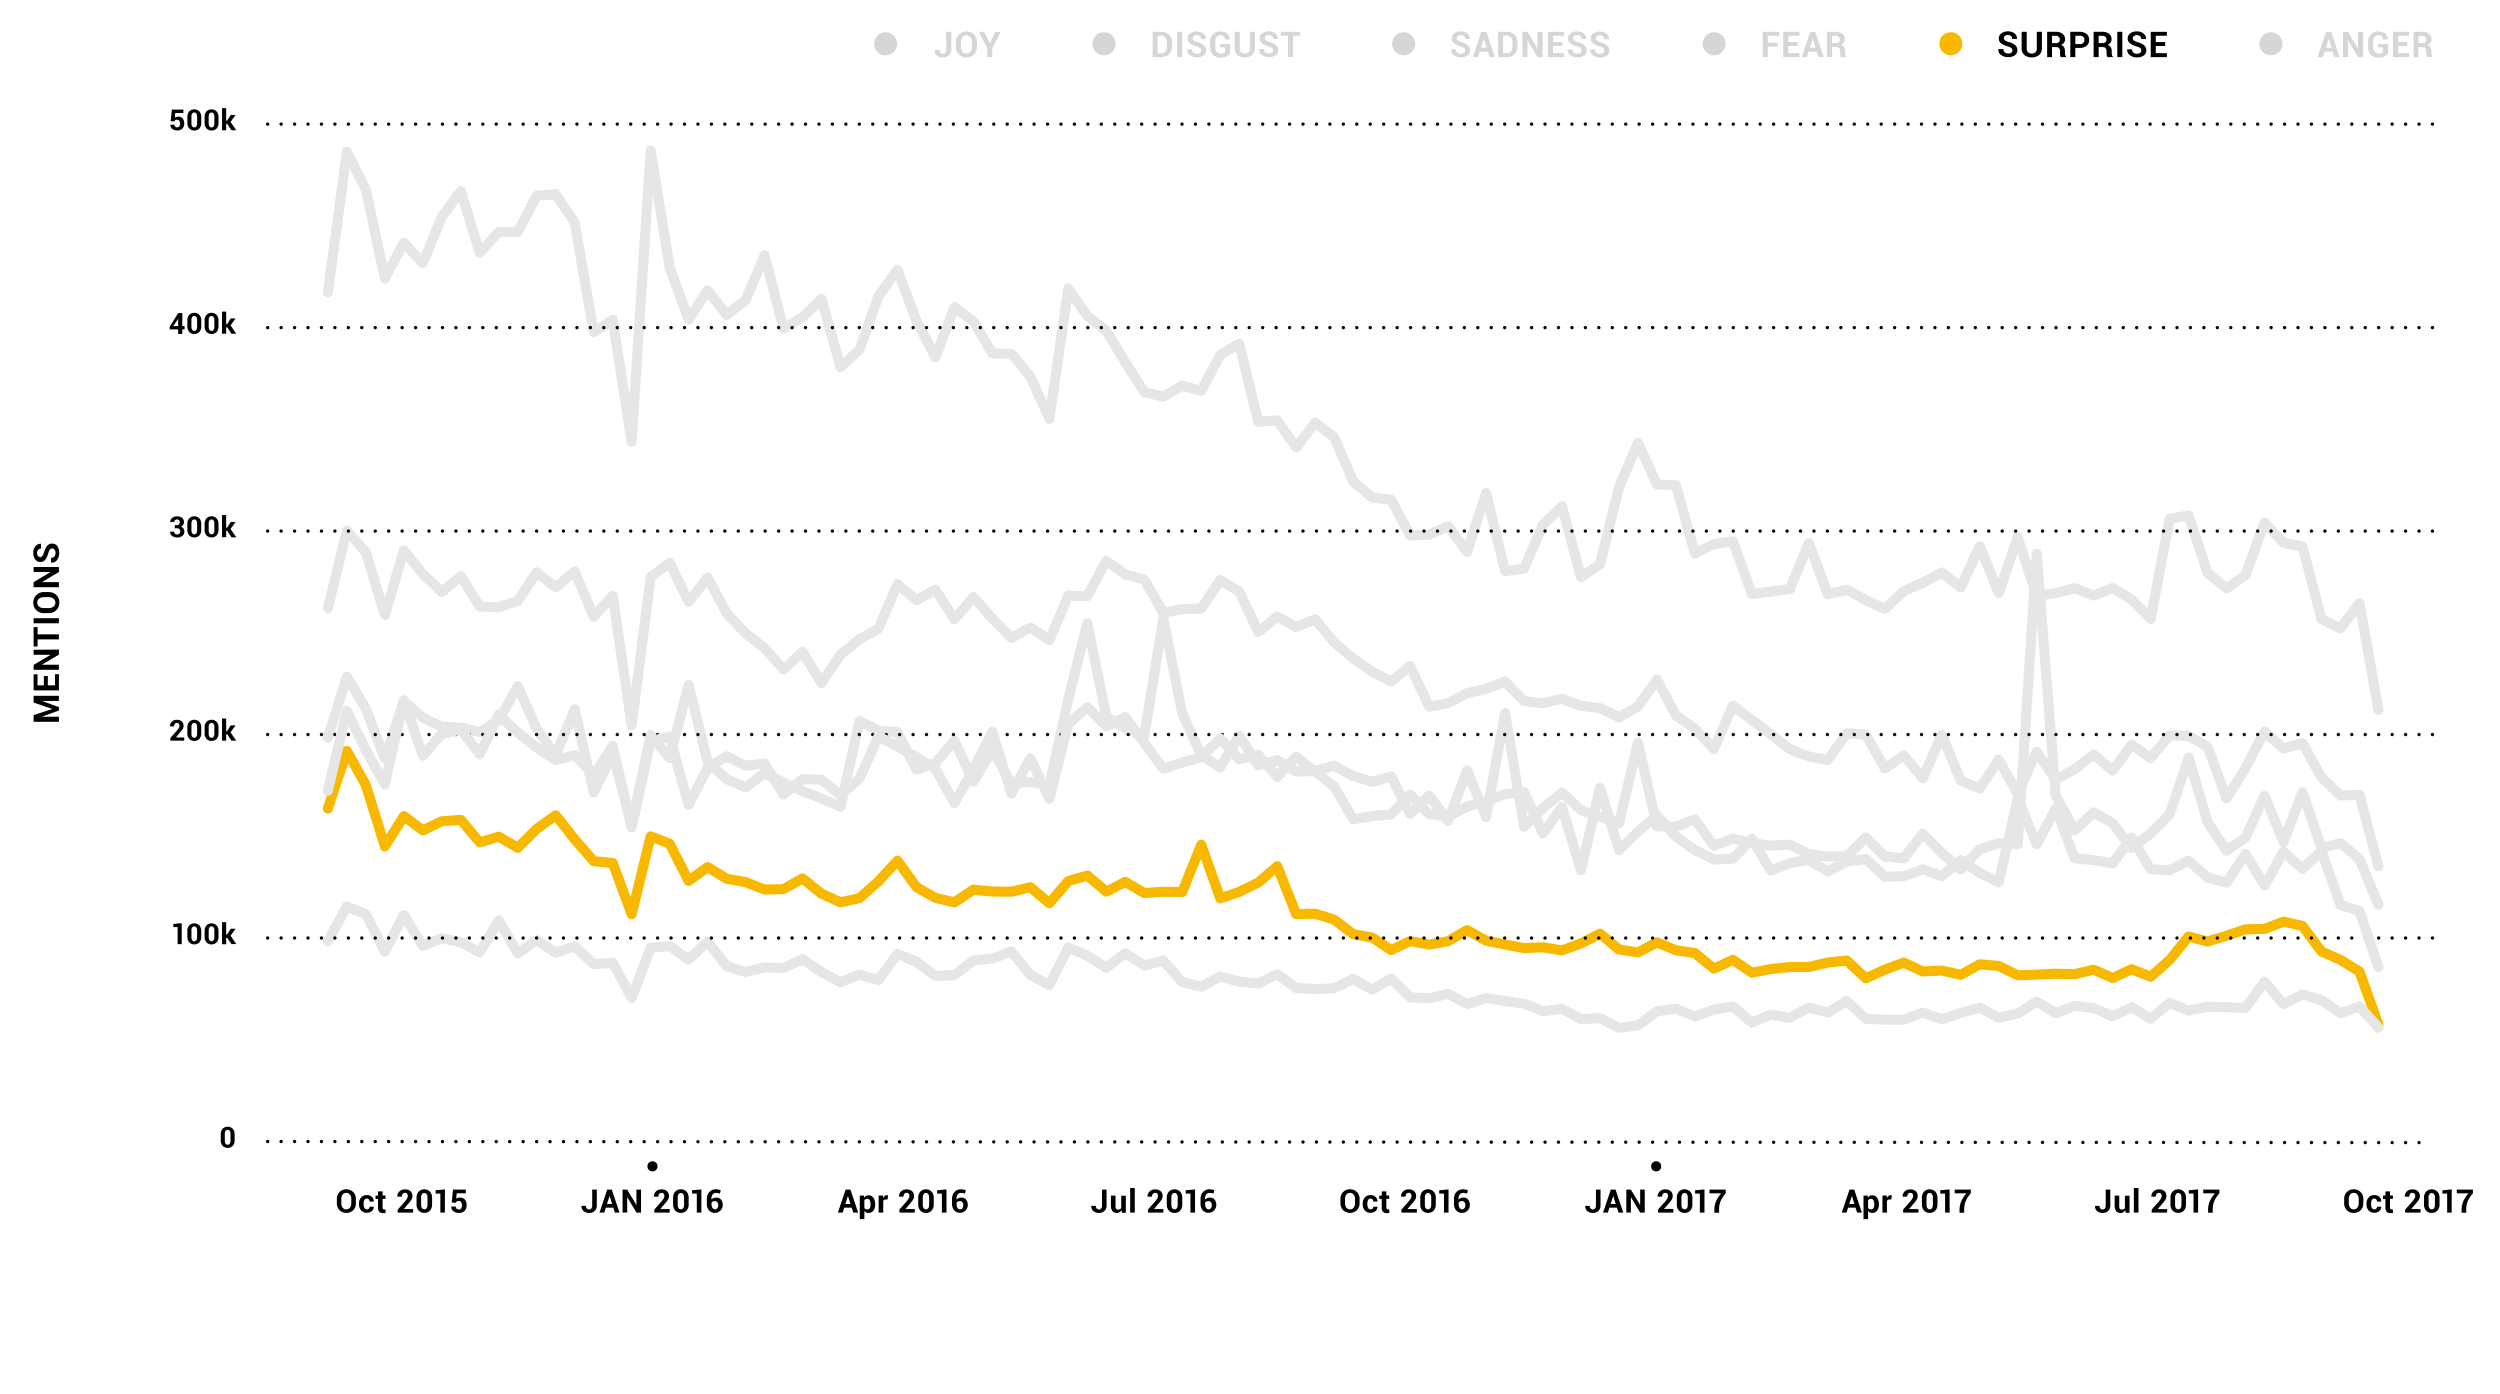<svg xmlns="http://www.w3.org/2000/svg" viewBox="0 0 743.72 414.57"><title>Artboard 131</title><g style="isolation:isolate"><rect x="-47.01" y="-87.72" width="838.4" height="526.48" fill="#fff"/><polyline points="707.56 211.2 701.91 179.41 696.26 186.94 690.61 184.1 684.97 162.62 679.32 161.47 673.67 155.43 668.02 171.06 662.37 175.04 656.72 170.4 651.08 153.36 645.43 154.35 639.78 184.1 634.13 178.36 628.48 174.93 622.83 177.16 617.18 174.95 611.54 176.45 605.89 177.23 600.24 159.85 594.59 176.43 588.94 162.49 583.3 174.73 577.65 170.3 572 173.38 566.35 175.83 560.7 181.16 555.05 178.53 549.41 175.44 543.76 176.81 538.11 161.54 532.46 175.25 526.81 175.98 521.16 176.71 515.52 161.01 509.87 161.85 504.22 164.64 498.57 144.37 492.92 144.09 487.27 131.77 481.63 144.96 475.98 167.87 470.33 171.73 464.68 150.6 459.03 156.04 453.38 169.18 447.74 169.9 442.09 146.67 436.44 164.21 430.79 156.53 425.14 159.07 419.5 159.29 413.85 148.67 408.2 148 402.55 143.23 396.9 130.01 391.25 125.76 385.61 133.12 379.96 125.07 374.31 125.49 368.66 102.24 363.01 105.53 357.36 116.33 351.71 114.7 346.07 117.99 340.42 116.66 334.77 107.78 329.12 98.41 323.47 94.05 317.82 85.8 312.18 124.6 306.53 112.03 300.88 105.28 295.23 105.12 289.58 95.65 283.94 91.37 278.29 106.29 272.64 95.44 266.99 80.25 261.34 88.1 255.69 104.09 250.05 109.18 244.4 88.94 238.75 94.37 233.1 97.74 227.45 75.96 221.8 89.31 216.16 93.66 210.51 86.36 204.86 95.03 199.21 79.54 193.56 44.77 187.91 131.42 182.27 95.1 176.62 98.89 170.97 66.21 165.32 57.78 159.67 58.22 154.03 69.01 148.38 68.98 142.73 75.16 137.08 56.85 131.43 64.53 125.78 78.34 120.14 72.24 114.49 82.86 108.84 56.36 103.19 45.12 97.54 87" fill="none" stroke="#e6e6e6" stroke-linecap="round" stroke-linejoin="round" stroke-width="3"/><polyline points="707.56 304.84 701.91 289.04 696.26 285.54 690.61 283.06 684.97 275.47 679.32 274.17 673.67 276.34 668.02 276.46 662.37 278.38 656.72 280.09 651.08 278.6 645.43 285.57 639.78 290.56 634.13 288.33 628.48 290.93 622.83 288.47 617.18 289.82 611.54 289.67 605.89 289.95 600.24 290.13 594.59 287.35 588.94 286.88 583.3 290 577.65 288.72 572 288.99 566.35 286.38 560.7 288.47 555.05 291.04 549.41 285.75 543.76 286.32 538.11 287.67 532.46 287.67 526.81 288.27 521.16 289.37 515.52 285.54 509.87 288.16 504.22 283.52 498.57 282.7 492.92 280.35 487.27 283.33 481.63 282.47 475.98 277.75 470.33 280.64 464.68 282.74 459.03 281.8 453.38 282.04 447.74 280.98 442.09 279.84 436.44 276.7 430.79 280 425.14 281.03 419.5 279.95 413.85 282.62 408.2 278.92 402.55 277.88 396.9 273.57 391.25 271.83 385.61 271.92 379.96 257.71 374.31 262.56 368.66 265.32 363.01 267.24 357.36 251.29 351.71 265.35 346.07 265.29 340.42 265.68 334.77 262.34 329.12 265.25 323.47 260.47 317.82 262.1 312.18 268.69 306.53 263.95 300.88 265.26 295.23 265.23 289.58 264.65 283.94 268.43 278.29 267.11 272.64 263.9 266.99 256.05 261.34 262.17 255.69 267.16 250.05 268.43 244.4 265.88 238.75 261.31 233.1 264.48 227.45 264.63 221.8 262.41 216.16 261.4 210.51 257.94 204.86 262.06 199.21 250.98 193.56 248.82 187.91 271.95 182.27 256.72 176.62 256.2 170.97 249.68 165.32 242.54 159.67 246.58 154.03 252.21 148.38 248.89 142.73 250.59 137.08 243.9 131.43 244.31 125.78 247.02 120.14 242.78 114.49 251.78 108.84 233.6 103.19 223.39 97.54 240.55" fill="none" stroke="#f9b800" stroke-linecap="round" stroke-linejoin="round" stroke-width="3"/><polyline points="707.56 269.13 701.91 255.54 696.26 250.84 690.61 252.28 684.97 235.66 679.32 250.49 673.67 236.76 668.02 249.14 662.37 253.07 656.72 244.56 651.08 225.34 645.43 242.25 639.78 247.98 634.13 252.26 628.48 244.88 622.83 241.67 617.18 247.03 611.54 236.63 605.89 164.79 600.24 251.24 594.59 250.86 588.94 252.66 583.3 258.69 577.65 253.74 572 247.98 566.35 255.36 560.7 254.81 555.05 249.15 549.41 254.75 543.76 254.84 538.11 254.08 532.46 251.29 526.81 251.58 521.16 250.84 515.52 249.45 509.87 251.64 504.22 243.75 498.57 245.95 492.92 245.83 487.27 220.95 481.63 244.92 475.98 243.03 470.33 241 464.68 235.74 459.03 240.42 453.38 245.93 447.74 212.1 442.09 243.08 436.44 229.15 430.79 244.26 425.14 236.7 419.5 242.1 413.85 231.04 408.2 232.58 402.55 230.88 396.9 227.77 391.25 229.36 385.61 229.56 379.96 226.15 374.31 227.71 368.66 218.85 363.01 228.32 357.36 224.69 351.71 212.2 346.07 183.93 340.42 218.9 334.77 216.71 329.12 213.22 323.47 185.41 317.82 207.94 312.18 233.58 306.53 232.67 300.88 233.07 295.23 223.14 289.58 232.54 283.94 220.33 278.29 226.97 272.64 229.01 266.99 217.81 261.34 217.33 255.69 214.46 250.05 240.02 244.4 237.56 238.75 235.36 233.1 232.84 227.45 230.01 221.8 234.21 216.16 231.77 210.51 226.66 204.86 203.76 199.21 225.52 193.56 218.67 187.91 245.33 182.27 224.25 176.62 235.72 170.97 211.01 165.32 224.66 159.67 216.84 154.03 204.11 148.38 214.3 142.73 217.8 137.08 216.4 131.43 216.22 125.78 213.46 120.14 208.57 114.49 225.67 108.84 210.84 103.19 201.29 97.54 219.43" fill="none" stroke="#e6e6e6" stroke-linecap="round" stroke-linejoin="round" stroke-width="3"/><g style="mix-blend-mode:multiply"><polyline points="707.56 305.74 701.91 299.4 696.26 301.4 690.61 297.55 684.97 295.84 679.32 298.69 673.67 292.07 668.02 299.83 662.37 299.62 656.72 299.49 651.08 300.62 645.43 298.37 639.78 303.04 634.13 299.64 628.48 302.33 622.83 299.84 617.18 299.27 611.54 301.39 605.89 297.96 600.24 301.52 594.59 302.74 588.94 299.76 583.3 301.34 577.65 303.19 572 301.22 566.35 303.36 560.7 303.34 555.05 303.07 549.41 297.75 543.76 301.21 538.11 299.73 532.46 302.76 526.81 301.82 521.16 304.21 515.52 299.41 509.87 300.33 504.22 302.41 498.57 300.1 492.92 300.8 487.27 305.04 481.63 305.77 475.98 302.88 470.33 303.18 464.68 300.13 459.03 300.81 453.38 298.6 447.74 297.77 442.09 296.93 436.44 298.64 430.79 295.64 425.14 296.96 419.5 296.7 413.85 291.07 408.2 294.43 402.55 291.15 396.9 294.02 391.25 294.21 385.61 293.92 379.96 289.82 374.31 292.54 368.66 292.02 363.01 290.52 357.36 293.56 351.71 292.18 346.07 285.8 340.42 287.21 334.77 283.58 329.12 287.86 323.47 284.33 317.82 281.88 312.18 293.02 306.53 290.07 300.88 283.03 295.23 285.19 289.58 285.74 283.94 290.09 278.29 290.32 272.64 286.15 266.99 283.72 261.34 291.55 255.69 289.97 250.05 292.22 244.4 289.19 238.75 285.33 233.1 287.96 227.45 287.76 221.8 289.19 216.16 287.4 210.51 280.1 204.86 285.46 199.21 281.45 193.56 281.94 187.91 296.88 182.27 286.41 176.62 286.83 170.97 281.53 165.32 283.43 159.67 279.66 154.03 283.61 148.38 273.82 142.73 283.33 137.08 280.3 131.43 279.13 125.78 281.37 120.14 272.22 114.49 283.09 108.84 271.99 103.19 269.64 97.54 280.03" fill="none" stroke="#e6e6e6" stroke-linecap="round" stroke-linejoin="round" stroke-width="3"/></g><g style="mix-blend-mode:multiply"><polyline points="707.56 257.76 701.91 236.44 696.26 236.64 690.61 231.25 684.97 221.06 679.32 222.67 673.67 217.63 668.02 228.46 662.37 237.53 656.72 222.1 651.08 218.91 645.43 218.77 639.78 225.5 634.13 221.58 628.48 229.22 622.83 224.44 617.18 228.88 611.54 231.92 605.89 223.67 600.24 236.07 594.59 226.01 588.94 234.58 583.3 232.18 577.65 218.58 572 231.53 566.35 224.72 560.7 228.61 555.05 218.49 549.41 218.15 543.76 226.06 538.11 225.09 532.46 222.86 526.81 218.43 521.16 214.2 515.52 209.88 509.87 222.8 504.22 216.8 498.57 212.83 492.92 202.2 487.27 210.18 481.63 213.39 475.98 210.65 470.33 209.96 464.68 207.89 459.03 209.21 453.38 208.59 447.74 202.74 442.09 204.91 436.44 206.22 430.79 209.16 425.14 210.23 419.5 198.13 413.85 202.69 408.2 199.83 402.55 195.84 396.9 191.11 391.25 184.2 385.61 186.53 379.96 183.44 374.31 188.02 368.66 175.98 363.01 172.59 357.36 181.01 351.71 181.2 346.07 182.28 340.42 172.43 334.77 170.87 329.12 166.84 323.47 177.36 317.82 177.21 312.18 190.42 306.53 186.69 300.88 189.8 295.23 184 289.58 177.62 283.94 184.28 278.29 175.44 272.64 178.53 266.99 173.78 261.34 186.98 255.69 190.15 250.05 194.71 244.4 203.22 238.75 193.9 233.1 199.18 227.45 192.8 221.8 188.41 216.16 182.46 210.51 171.8 204.86 179.04 199.21 167.41 193.56 171.65 187.91 215.8 182.27 177.27 176.62 183.44 170.97 169.98 165.32 174.72 159.67 170.27 154.03 178.72 148.38 180.68 142.73 180.41 137.08 171.4 131.43 176.1 125.78 170.76 120.14 163.7 114.49 182.96 108.84 164.26 103.19 157.83 97.54 180.93" fill="none" stroke="#e6e6e6" stroke-linecap="round" stroke-linejoin="round" stroke-width="3"/></g><path d="M15.55,210.91v0L10,209v-2h7.51v1.51H12.4v0l5.13,1.86v1l-5.14,1.85v0h5.14v1.51H10v-2Z"/><path d="M14.23,201.1v2.78h2.14v-3.31h1.16v4.82H10v-4.81h1.16v3.3h1.89V201.1Z"/><path d="M17.53,193.24v1.5l-5.07,3v0h5.06v1.51H10V197.8l5.06-3v0H10v-1.5Z"/><path d="M11.18,186.56v2.15h6.35v1.5H11.18v2.11H10v-5.76Z"/><path d="M17.53,183.91v1.51H10v-1.51Z"/><path d="M14.45,176.14a3.17,3.17,0,0,1,2.29.87,3,3,0,0,1,.9,2.27,3,3,0,0,1-.91,2.26,3.14,3.14,0,0,1-2.28.86H13.1a3.14,3.14,0,0,1-2.28-.86,2.93,2.93,0,0,1-.91-2.25,3,3,0,0,1,.91-2.27,3.11,3.11,0,0,1,2.28-.88Zm-1.36,1.5a2.29,2.29,0,0,0-1.44.44,1.45,1.45,0,0,0-.56,1.21,1.41,1.41,0,0,0,.56,1.19,2.34,2.34,0,0,0,1.44.42h1.36a2.35,2.35,0,0,0,1.45-.42,1.56,1.56,0,0,0,0-2.41,2.29,2.29,0,0,0-1.45-.43Z"/><path d="M17.53,168.67v1.5l-5.07,3v0h5.06v1.51H10v-1.51l5.06-3v0H10v-1.5Z"/><path d="M15.57,163.16a.89.89,0,0,0-.7.3,3.09,3.09,0,0,0-.49,1.06,5.9,5.9,0,0,1-.93,2,1.75,1.75,0,0,1-1.44.67,1.81,1.81,0,0,1-1.51-.76,3.08,3.08,0,0,1-.59-1.93,3,3,0,0,1,.63-2,2,2,0,0,1,1.65-.74h0v1.46a1.11,1.11,0,0,0-.86.34,1.42,1.42,0,0,0-.3,1,1.25,1.25,0,0,0,.27.86.85.85,0,0,0,.68.3.76.76,0,0,0,.63-.33,4.82,4.82,0,0,0,.52-1.14,4.78,4.78,0,0,1,.91-1.88,1.86,1.86,0,0,1,1.49-.65,1.79,1.79,0,0,1,1.52.75,3.26,3.26,0,0,1,.56,2,3.5,3.5,0,0,1-.61,2.08,2,2,0,0,1-1.8.84h0v-1.46a1.18,1.18,0,0,0,1-.39,1.63,1.63,0,0,0,.32-1.06,1.44,1.44,0,0,0-.26-.92A.81.81,0,0,0,15.57,163.16Z"/><path d="M69.8,339.18a2.45,2.45,0,0,1-.56,1.7,2.17,2.17,0,0,1-3,0,2.41,2.41,0,0,1-.57-1.7v-1.69a2.47,2.47,0,0,1,.56-1.7,2.15,2.15,0,0,1,3,0,2.43,2.43,0,0,1,.57,1.7Zm-1.22-1.82a1.57,1.57,0,0,0-.23-.91.72.72,0,0,0-.63-.33.69.69,0,0,0-.62.33,1.57,1.57,0,0,0-.22.91v1.94a1.58,1.58,0,0,0,.22.92.72.72,0,0,0,.63.33.69.69,0,0,0,.62-.33,1.58,1.58,0,0,0,.23-.92Z"/><path d="M54.06,280.87H52.84V275.8H51.57v-.94l2.49-.22Z"/><path d="M59.87,278.65a2.47,2.47,0,0,1-.56,1.7,2.17,2.17,0,0,1-3,0,2.43,2.43,0,0,1-.57-1.7V277a2.47,2.47,0,0,1,.56-1.7,2.15,2.15,0,0,1,3,0,2.43,2.43,0,0,1,.57,1.7Zm-1.23-1.82a1.57,1.57,0,0,0-.22-.91.72.72,0,0,0-.63-.33.69.69,0,0,0-.62.33,1.57,1.57,0,0,0-.22.91v1.94a1.58,1.58,0,0,0,.22.92.72.72,0,0,0,.63.33.69.69,0,0,0,.62-.33,1.58,1.58,0,0,0,.22-.92Z"/><path d="M65,278.65a2.47,2.47,0,0,1-.56,1.7,2.17,2.17,0,0,1-3,0,2.43,2.43,0,0,1-.57-1.7V277a2.47,2.47,0,0,1,.56-1.7,2.15,2.15,0,0,1,3,0A2.43,2.43,0,0,1,65,277Zm-1.23-1.82a1.57,1.57,0,0,0-.22-.91.72.72,0,0,0-.63-.33.69.69,0,0,0-.62.33,1.57,1.57,0,0,0-.22.91v1.94a1.58,1.58,0,0,0,.22.92.72.72,0,0,0,.63.33.69.69,0,0,0,.62-.33,1.58,1.58,0,0,0,.22-.92Z"/><path d="M67.59,279h-.31v1.91H66.05v-6.58h1.23V278h.27l1.1-1.72h1.42l-1.48,2.08,1.69,2.48H68.86Z"/><path d="M54.8,220.34H50.68v-.8l1.9-2.15a4.86,4.86,0,0,0,.61-.85,1.45,1.45,0,0,0,.18-.64,1,1,0,0,0-.19-.61.72.72,0,0,0-.57-.23.73.73,0,0,0-.62.29,1.18,1.18,0,0,0-.22.74h-1.2v0a1.86,1.86,0,0,1,.54-1.39,2,2,0,0,1,1.51-.57,2.06,2.06,0,0,1,1.47.49,1.69,1.69,0,0,1,.52,1.29,1.86,1.86,0,0,1-.29,1,11.61,11.61,0,0,1-1,1.26l-1,1.22v0H54.8Z"/><path d="M59.87,218.12a2.45,2.45,0,0,1-.56,1.7,2.17,2.17,0,0,1-3,0,2.41,2.41,0,0,1-.57-1.7v-1.69a2.47,2.47,0,0,1,.56-1.7,2.15,2.15,0,0,1,3,0,2.43,2.43,0,0,1,.57,1.7Zm-1.23-1.82a1.57,1.57,0,0,0-.22-.91.72.72,0,0,0-.63-.33.69.69,0,0,0-.62.33,1.57,1.57,0,0,0-.22.91v1.94a1.58,1.58,0,0,0,.22.92.72.72,0,0,0,.63.33.69.69,0,0,0,.62-.33,1.58,1.58,0,0,0,.22-.92Z"/><path d="M65,218.12a2.45,2.45,0,0,1-.56,1.7,2.17,2.17,0,0,1-3,0,2.41,2.41,0,0,1-.57-1.7v-1.69a2.47,2.47,0,0,1,.56-1.7,2.15,2.15,0,0,1,3,0,2.43,2.43,0,0,1,.57,1.7Zm-1.23-1.82a1.57,1.57,0,0,0-.22-.91.72.72,0,0,0-.63-.33.69.69,0,0,0-.62.33,1.57,1.57,0,0,0-.22.91v1.94a1.58,1.58,0,0,0,.22.92.72.72,0,0,0,.63.33.69.69,0,0,0,.62-.33,1.58,1.58,0,0,0,.22-.92Z"/><path d="M67.59,218.43h-.31v1.91H66.05v-6.58h1.23v3.74h.27l1.1-1.72h1.42l-1.48,2.08,1.69,2.48H68.86Z"/><path d="M52.63,156.2a.82.82,0,0,0,.65-.23.9.9,0,0,0,.21-.64.77.77,0,0,0-.22-.57.85.85,0,0,0-.62-.23.8.8,0,0,0-.57.21.69.69,0,0,0-.23.53H50.66v0a1.38,1.38,0,0,1,.56-1.19,2.24,2.24,0,0,1,1.44-.47,2.34,2.34,0,0,1,1.51.45,1.57,1.57,0,0,1,.56,1.29,1.38,1.38,0,0,1-.24.78,1.6,1.6,0,0,1-.67.55,1.59,1.59,0,0,1,.75.55,1.53,1.53,0,0,1,.26.89,1.58,1.58,0,0,1-.61,1.33,2.7,2.7,0,0,1-3,0,1.46,1.46,0,0,1-.61-1.28v0h1.2a.77.77,0,0,0,.24.58.85.85,0,0,0,.63.24.92.92,0,0,0,.68-.25.86.86,0,0,0,.26-.63,1,1,0,0,0-.24-.72,1.05,1.05,0,0,0-.72-.23H52v-.93Z"/><path d="M59.87,157.59a2.45,2.45,0,0,1-.56,1.7,2.17,2.17,0,0,1-3,0,2.41,2.41,0,0,1-.57-1.7V155.9a2.47,2.47,0,0,1,.56-1.7,2.15,2.15,0,0,1,3,0,2.43,2.43,0,0,1,.57,1.7Zm-1.23-1.82a1.57,1.57,0,0,0-.22-.91.72.72,0,0,0-.63-.33.69.69,0,0,0-.62.33,1.57,1.57,0,0,0-.22.91v1.94a1.58,1.58,0,0,0,.22.92.72.72,0,0,0,.63.33.69.69,0,0,0,.62-.33,1.58,1.58,0,0,0,.22-.92Z"/><path d="M65,157.59a2.45,2.45,0,0,1-.56,1.7,2.17,2.17,0,0,1-3,0,2.41,2.41,0,0,1-.57-1.7V155.9a2.47,2.47,0,0,1,.56-1.7,2.15,2.15,0,0,1,3,0,2.43,2.43,0,0,1,.57,1.7Zm-1.23-1.82a1.57,1.57,0,0,0-.22-.91.72.72,0,0,0-.63-.33.69.69,0,0,0-.62.33,1.57,1.57,0,0,0-.22.91v1.94a1.58,1.58,0,0,0,.22.92.72.72,0,0,0,.63.33.69.69,0,0,0,.62-.33,1.58,1.58,0,0,0,.22-.92Z"/><path d="M67.59,157.9h-.31v1.91H66.05v-6.58h1.23V157h.27l1.1-1.72h1.42l-1.48,2.08,1.69,2.48H68.86Z"/><path d="M54.22,97h.69v1h-.69v1.34H53V98h-2.5l-.06-.74L53,93.14h1.25Zm-2.68,0H53V94.77h0l-.13.28Z"/><path d="M59.87,97.06a2.45,2.45,0,0,1-.56,1.7,2.17,2.17,0,0,1-3,0,2.41,2.41,0,0,1-.57-1.7V95.37a2.47,2.47,0,0,1,.56-1.7,2.15,2.15,0,0,1,3,0,2.43,2.43,0,0,1,.57,1.7Zm-1.23-1.82a1.59,1.59,0,0,0-.22-.91.72.72,0,0,0-.63-.33.69.69,0,0,0-.62.33,1.59,1.59,0,0,0-.22.91v1.94a1.64,1.64,0,0,0,.22.93.73.73,0,0,0,.63.32.7.7,0,0,0,.62-.32,1.64,1.64,0,0,0,.22-.93Z"/><path d="M65,97.06a2.45,2.45,0,0,1-.56,1.7,2.17,2.17,0,0,1-3,0,2.41,2.41,0,0,1-.57-1.7V95.37a2.47,2.47,0,0,1,.56-1.7,2.15,2.15,0,0,1,3,0,2.43,2.43,0,0,1,.57,1.7Zm-1.23-1.82a1.59,1.59,0,0,0-.22-.91.72.72,0,0,0-.63-.33.69.69,0,0,0-.62.33,1.59,1.59,0,0,0-.22.91v1.94a1.64,1.64,0,0,0,.22.93.73.73,0,0,0,.63.32.7.7,0,0,0,.62-.32,1.64,1.64,0,0,0,.22-.93Z"/><path d="M67.59,97.37h-.31v1.92H66.05V92.7h1.23v3.74h.27l1.1-1.72h1.42L68.59,96.8l1.69,2.49H68.86Z"/><path d="M50.77,36.05l.36-3.44h3.42v1H52.14L52,35a1.72,1.72,0,0,1,.43-.21,2.61,2.61,0,0,1,.57-.09,1.64,1.64,0,0,1,1.33.53,2.28,2.28,0,0,1,.47,1.52,2.13,2.13,0,0,1-.51,1.48,2,2,0,0,1-1.56.58,2.39,2.39,0,0,1-1.46-.45,1.41,1.41,0,0,1-.58-1.23v0l1.19-.06a.75.75,0,0,0,.23.6.83.83,0,0,0,.61.22.74.74,0,0,0,.64-.29,1.44,1.44,0,0,0,.2-.82,1.49,1.49,0,0,0-.22-.84.76.76,0,0,0-.65-.32,1,1,0,0,0-.55.13.73.73,0,0,0-.26.36Z"/><path d="M59.87,36.53a2.45,2.45,0,0,1-.56,1.7,2.17,2.17,0,0,1-3,0,2.41,2.41,0,0,1-.57-1.7V34.84a2.47,2.47,0,0,1,.56-1.7,2.15,2.15,0,0,1,3,0,2.43,2.43,0,0,1,.57,1.7Zm-1.23-1.82a1.57,1.57,0,0,0-.22-.91.72.72,0,0,0-.63-.33.69.69,0,0,0-.62.33,1.57,1.57,0,0,0-.22.91v1.94a1.58,1.58,0,0,0,.22.92.72.72,0,0,0,.63.33.69.69,0,0,0,.62-.33,1.58,1.58,0,0,0,.22-.92Z"/><path d="M65,36.53a2.45,2.45,0,0,1-.56,1.7,2.17,2.17,0,0,1-3,0,2.41,2.41,0,0,1-.57-1.7V34.84a2.47,2.47,0,0,1,.56-1.7,2.15,2.15,0,0,1,3,0,2.43,2.43,0,0,1,.57,1.7Zm-1.23-1.82a1.57,1.57,0,0,0-.22-.91.72.72,0,0,0-.63-.33.69.69,0,0,0-.62.33,1.57,1.57,0,0,0-.22.91v1.94a1.58,1.58,0,0,0,.22.92.72.72,0,0,0,.63.33.69.69,0,0,0,.62-.33,1.58,1.58,0,0,0,.22-.92Z"/><path d="M67.59,36.84h-.31v1.91H66.05V32.17h1.23v3.74h.27l1.1-1.72h1.42l-1.48,2.08,1.69,2.48H68.86Z"/><line x1="79.63" y1="339.58" x2="722.79" y2="339.91" fill="none" stroke="#000" stroke-linecap="round" stroke-linejoin="round" stroke-dasharray="0 4" style="mix-blend-mode:multiply"/><line x1="79.63" y1="279.05" x2="724.76" y2="279.05" fill="none" stroke="#000" stroke-linecap="round" stroke-linejoin="round" stroke-dasharray="0 4" style="mix-blend-mode:multiply"/><line x1="79.63" y1="218.52" x2="724.76" y2="218.52" fill="none" stroke="#000" stroke-linecap="round" stroke-linejoin="round" stroke-dasharray="0 4" style="mix-blend-mode:multiply"/><line x1="79.63" y1="157.99" x2="724.76" y2="157.99" fill="none" stroke="#000" stroke-linecap="round" stroke-linejoin="round" stroke-dasharray="0 4" style="mix-blend-mode:multiply"/><line x1="79.63" y1="97.46" x2="724.76" y2="97.46" fill="none" stroke="#000" stroke-linecap="round" stroke-linejoin="round" stroke-dasharray="0 4" style="mix-blend-mode:multiply"/><line x1="79.63" y1="36.93" x2="724.76" y2="36.93" fill="none" stroke="#000" stroke-linecap="round" stroke-linejoin="round" stroke-dasharray="0 4" style="mix-blend-mode:multiply"/><path d="M260.31,11.67a3.41,3.41,0,0,1,1.82-1.81,3.29,3.29,0,0,1,1.33-.27,3.34,3.34,0,0,1,1.34.27,3.54,3.54,0,0,1,1.09.73,3.3,3.3,0,0,1,.74,1.08,3.44,3.44,0,0,1,0,2.67,3.45,3.45,0,0,1-.74,1.09,3.4,3.4,0,0,1-1.09.74,3.34,3.34,0,0,1-1.34.27,3.4,3.4,0,0,1-2.42-1,3.59,3.59,0,0,1-.73-1.09,3.44,3.44,0,0,1,0-2.67Z" fill="#d6d6d6"/><path d="M281.48,9.47H283v5.18a2.37,2.37,0,0,1-.68,1.78,2.43,2.43,0,0,1-1.76.66,2.82,2.82,0,0,1-1.88-.59,2,2,0,0,1-.67-1.71v0h1.46a1.22,1.22,0,0,0,.29.89,1.09,1.09,0,0,0,.79.28.82.82,0,0,0,.68-.34,1.54,1.54,0,0,0,.26-.94Z" fill="#d6d6d6"/><path d="M290.64,13.9a3.15,3.15,0,0,1-.87,2.29,3,3,0,0,1-2.27.9,3,3,0,0,1-2.26-.91,3.15,3.15,0,0,1-.87-2.28V12.55a3.15,3.15,0,0,1,.87-2.28,2.93,2.93,0,0,1,2.25-.91,3,3,0,0,1,2.27.91,3.11,3.11,0,0,1,.88,2.28Zm-1.5-1.36a2.29,2.29,0,0,0-.44-1.44,1.46,1.46,0,0,0-1.21-.56,1.41,1.41,0,0,0-1.19.56,2.35,2.35,0,0,0-.43,1.44V13.9a2.34,2.34,0,0,0,.43,1.45,1.55,1.55,0,0,0,2.4,0,2.28,2.28,0,0,0,.44-1.45Z" fill="#d6d6d6"/><path d="M294.47,12.93h0l1.64-3.46h1.65l-2.57,4.87V17h-1.51V14.26l-2.53-4.79h1.65Z" fill="#d6d6d6"/><path d="M325.28,11.67a3.27,3.27,0,0,1,.73-1.08,3.49,3.49,0,0,1,1.08-.73,3.34,3.34,0,0,1,1.34-.27,3.29,3.29,0,0,1,1.33.27,3.58,3.58,0,0,1,1.1.73,3.29,3.29,0,0,1,1,2.41,3.34,3.34,0,0,1-.26,1.34,3.48,3.48,0,0,1-1.84,1.83,3.29,3.29,0,0,1-1.33.27,3.35,3.35,0,0,1-2.42-1,3.42,3.42,0,0,1-.73-1.09,3.44,3.44,0,0,1,0-2.67Z" fill="#d6d6d6"/><path d="M342.89,17V9.47h2.61a3.07,3.07,0,0,1,2.27.88,3,3,0,0,1,.89,2.26v1.24a3,3,0,0,1-.89,2.25,3.07,3.07,0,0,1-2.27.88Zm1.5-6.35v5.19h1.11a1.46,1.46,0,0,0,1.2-.55,2.18,2.18,0,0,0,.45-1.42V12.6a2.18,2.18,0,0,0-.45-1.42,1.46,1.46,0,0,0-1.2-.55Z" fill="#d6d6d6"/><path d="M351.69,17h-1.5V9.47h1.5Z" fill="#d6d6d6"/><path d="M357.31,15a.87.87,0,0,0-.31-.7,3,3,0,0,0-1.05-.49,6.11,6.11,0,0,1-2-.92,1.75,1.75,0,0,1-.67-1.45,1.81,1.81,0,0,1,.76-1.51A3.49,3.49,0,0,1,358,10a2,2,0,0,1,.74,1.65l0,0h-1.45a1.09,1.09,0,0,0-.35-.86,1.37,1.37,0,0,0-.95-.3,1.25,1.25,0,0,0-.86.27.85.85,0,0,0-.3.68.74.74,0,0,0,.33.63,4.82,4.82,0,0,0,1.14.52,4.78,4.78,0,0,1,1.88.91,1.86,1.86,0,0,1,.65,1.49,1.79,1.79,0,0,1-.75,1.52,3.28,3.28,0,0,1-2,.56,3.5,3.5,0,0,1-2.08-.61,2,2,0,0,1-.84-1.8v0h1.46a1.18,1.18,0,0,0,.39,1,1.63,1.63,0,0,0,1.06.32,1.5,1.5,0,0,0,.92-.25A.84.84,0,0,0,357.31,15Z" fill="#d6d6d6"/><path d="M365.89,16a3,3,0,0,1-1.05.8,4.22,4.22,0,0,1-1.8.34,3,3,0,0,1-2.22-.86A3,3,0,0,1,360,14V12.44a3,3,0,0,1,.84-2.22A2.9,2.9,0,0,1,363,9.36a3,3,0,0,1,2.11.66,2.15,2.15,0,0,1,.71,1.74v0h-1.42a1.23,1.23,0,0,0-.35-.93,1.35,1.35,0,0,0-1-.34,1.37,1.37,0,0,0-1.12.54,2.13,2.13,0,0,0-.42,1.37V14a2.2,2.2,0,0,0,.43,1.39,1.44,1.44,0,0,0,1.16.53,2.47,2.47,0,0,0,.85-.11,1.21,1.21,0,0,0,.48-.27V14.1h-1.44v-1h3Z" fill="#d6d6d6"/><path d="M373.33,9.47v4.91a2.48,2.48,0,0,1-.84,2,3.27,3.27,0,0,1-2.19.72,3.17,3.17,0,0,1-2.16-.72,2.48,2.48,0,0,1-.84-2V9.47h1.51v4.91a1.56,1.56,0,0,0,.41,1.16,1.48,1.48,0,0,0,1.08.39,1.53,1.53,0,0,0,1.11-.39,1.56,1.56,0,0,0,.41-1.16V9.47Z" fill="#d6d6d6"/><path d="M378.75,15a.89.89,0,0,0-.3-.7,3,3,0,0,0-1.06-.49,6.15,6.15,0,0,1-2-.92,1.75,1.75,0,0,1-.67-1.45,1.81,1.81,0,0,1,.76-1.51,3.49,3.49,0,0,1,3.94,0,2,2,0,0,1,.73,1.65v0h-1.46a1.08,1.08,0,0,0-.34-.86,1.37,1.37,0,0,0-.95-.3,1.25,1.25,0,0,0-.86.27.86.86,0,0,0-.31.68.74.74,0,0,0,.33.63,4.82,4.82,0,0,0,1.14.52,4.76,4.76,0,0,1,1.89.91,1.89,1.89,0,0,1,.65,1.49,1.79,1.79,0,0,1-.75,1.52,3.28,3.28,0,0,1-2,.56,3.5,3.5,0,0,1-2.08-.61,2,2,0,0,1-.85-1.8v0h1.46a1.18,1.18,0,0,0,.39,1,1.68,1.68,0,0,0,1.07.32,1.5,1.5,0,0,0,.92-.25A.83.83,0,0,0,378.75,15Z" fill="#d6d6d6"/><path d="M386.81,10.63h-2.14V17h-1.51V10.63h-2.11V9.47h5.76Z" fill="#d6d6d6"/><path d="M414.38,11.67a3.27,3.27,0,0,1,.73-1.08,3.49,3.49,0,0,1,1.08-.73,3.34,3.34,0,0,1,1.34-.27,3.29,3.29,0,0,1,1.33.27,3.58,3.58,0,0,1,1.1.73A3.29,3.29,0,0,1,421,13a3.34,3.34,0,0,1-.26,1.34,3.48,3.48,0,0,1-1.84,1.83,3.29,3.29,0,0,1-1.33.27,3.35,3.35,0,0,1-2.42-1,3.42,3.42,0,0,1-.73-1.09,3.44,3.44,0,0,1,0-2.67Z" fill="#d6d6d6"/><path d="M435.9,15a.89.89,0,0,0-.3-.7,3.09,3.09,0,0,0-1.06-.49,5.94,5.94,0,0,1-2-.92,1.76,1.76,0,0,1-.68-1.45,1.83,1.83,0,0,1,.76-1.51,3.08,3.08,0,0,1,1.93-.59,3,3,0,0,1,2,.63,2,2,0,0,1,.74,1.65v0h-1.46a1.11,1.11,0,0,0-.34-.86,1.42,1.42,0,0,0-1-.3,1.27,1.27,0,0,0-.86.27.85.85,0,0,0-.3.68.74.74,0,0,0,.33.63,4.82,4.82,0,0,0,1.14.52,4.9,4.9,0,0,1,1.89.91,1.89,1.89,0,0,1,.65,1.49,1.8,1.8,0,0,1-.76,1.52,3.26,3.26,0,0,1-2,.56,3.5,3.5,0,0,1-2.08-.61,2,2,0,0,1-.84-1.8v0h1.46a1.18,1.18,0,0,0,.39,1,1.63,1.63,0,0,0,1.06.32,1.5,1.5,0,0,0,.92-.25A.84.84,0,0,0,435.9,15Z" fill="#d6d6d6"/><path d="M442.64,15.36H440.2L439.7,17h-1.57l2.53-7.51h1.54L444.72,17h-1.57Zm-2.06-1.18h1.69l-.83-2.65h0Z" fill="#d6d6d6"/><path d="M445.66,17V9.47h2.61a3.07,3.07,0,0,1,2.27.88,3,3,0,0,1,.89,2.26v1.24a3,3,0,0,1-.89,2.25,3.07,3.07,0,0,1-2.27.88Zm1.5-6.35v5.19h1.11a1.46,1.46,0,0,0,1.2-.55,2.18,2.18,0,0,0,.45-1.42V12.6a2.18,2.18,0,0,0-.45-1.42,1.46,1.46,0,0,0-1.2-.55Z" fill="#d6d6d6"/><path d="M458.92,17h-1.51l-3-5.06h0V17h-1.51V9.47h1.51l3,5.06h0v-5h1.51Z" fill="#d6d6d6"/><path d="M464.8,13.68H462v2.14h3.31V17h-4.82V9.47h4.81v1.16H462v1.89h2.78Z" fill="#d6d6d6"/><path d="M470.51,15a.89.89,0,0,0-.3-.7,3,3,0,0,0-1.06-.49,6,6,0,0,1-2-.92,1.76,1.76,0,0,1-.68-1.45,1.83,1.83,0,0,1,.76-1.51,3.09,3.09,0,0,1,1.94-.59,3,3,0,0,1,2,.63,2,2,0,0,1,.74,1.65v0h-1.46a1.08,1.08,0,0,0-.34-.86,1.41,1.41,0,0,0-.95-.3,1.23,1.23,0,0,0-.86.27.83.83,0,0,0-.31.68.74.74,0,0,0,.33.63,4.82,4.82,0,0,0,1.14.52,4.83,4.83,0,0,1,1.89.91A1.89,1.89,0,0,1,472,15a1.78,1.78,0,0,1-.76,1.52,3.26,3.26,0,0,1-2,.56,3.52,3.52,0,0,1-2.08-.61,2,2,0,0,1-.84-1.8v0h1.46a1.18,1.18,0,0,0,.39,1,1.65,1.65,0,0,0,1.06.32,1.48,1.48,0,0,0,.92-.25A.81.81,0,0,0,470.51,15Z" fill="#d6d6d6"/><path d="M477.25,15a.89.89,0,0,0-.3-.7,3,3,0,0,0-1.06-.49,6,6,0,0,1-2-.92,1.76,1.76,0,0,1-.68-1.45A1.83,1.83,0,0,1,474,10a3.09,3.09,0,0,1,1.94-.59,3,3,0,0,1,2,.63,2,2,0,0,1,.74,1.65v0h-1.46a1.08,1.08,0,0,0-.34-.86,1.41,1.41,0,0,0-.95-.3,1.28,1.28,0,0,0-.87.27.85.85,0,0,0-.3.68.74.74,0,0,0,.33.63,4.82,4.82,0,0,0,1.14.52,4.9,4.9,0,0,1,1.89.91,1.89,1.89,0,0,1,.65,1.49,1.78,1.78,0,0,1-.76,1.52,3.26,3.26,0,0,1-2,.56,3.52,3.52,0,0,1-2.08-.61,2,2,0,0,1-.84-1.8v0h1.46a1.18,1.18,0,0,0,.39,1A1.65,1.65,0,0,0,476,16a1.48,1.48,0,0,0,.92-.25A.81.81,0,0,0,477.25,15Z" fill="#d6d6d6"/><path d="M506.78,11.67a3.41,3.41,0,0,1,1.82-1.81,3.29,3.29,0,0,1,1.33-.27,3.34,3.34,0,0,1,1.34.27,3.54,3.54,0,0,1,1.09.73,3.3,3.3,0,0,1,.74,1.08,3.44,3.44,0,0,1,0,2.67,3.45,3.45,0,0,1-.74,1.09,3.4,3.4,0,0,1-1.09.74,3.34,3.34,0,0,1-1.34.27,3.4,3.4,0,0,1-2.42-1,3.59,3.59,0,0,1-.73-1.09,3.56,3.56,0,0,1,0-2.67Z" fill="#d6d6d6"/><path d="M528.78,13.86H525.9V17h-1.51V9.47h4.91v1.16h-3.4V12.7h2.88Z" fill="#d6d6d6"/><path d="M534.76,13.68H532v2.14h3.31V17h-4.82V9.47h4.81v1.16H532v1.89h2.78Z" fill="#d6d6d6"/><path d="M540.47,15.36H538L537.53,17H536l2.53-7.51H540L542.56,17H541Zm-2.06-1.18h1.7l-.83-2.65h0Z" fill="#d6d6d6"/><path d="M545,14v3h-1.5V9.47h2.6a3.14,3.14,0,0,1,2,.59,2,2,0,0,1,.72,1.63,1.63,1.63,0,0,1-.31,1,2.08,2.08,0,0,1-.89.67,1.64,1.64,0,0,1,1,.66,2.08,2.08,0,0,1,.29,1.13v.56a3.11,3.11,0,0,0,.08.65,1,1,0,0,0,.29.51V17h-1.55a.78.78,0,0,1-.26-.55,4.68,4.68,0,0,1-.06-.73v-.54a1.21,1.21,0,0,0-.31-.87,1.16,1.16,0,0,0-.87-.31Zm0-1.16h1.07a1.39,1.39,0,0,0,.94-.27,1,1,0,0,0,.31-.79,1.07,1.07,0,0,0-.31-.82,1.23,1.23,0,0,0-.91-.31H545Z" fill="#d6d6d6"/><path d="M577.14,11.67a3.27,3.27,0,0,1,.73-1.08A3.38,3.38,0,0,1,579,9.86a3.44,3.44,0,0,1,2.67,0,3.42,3.42,0,0,1,1.09.73,3.15,3.15,0,0,1,.74,1.08,3.44,3.44,0,0,1,0,2.67,3.51,3.51,0,0,1-1.83,1.83,3.44,3.44,0,0,1-2.67,0,3.25,3.25,0,0,1-1.08-.74,3.42,3.42,0,0,1-.73-1.09,3.44,3.44,0,0,1,0-2.67Z" fill="#f9b800"/><path d="M598.66,15a.87.87,0,0,0-.31-.7,3,3,0,0,0-1.06-.49,6.15,6.15,0,0,1-2-.92,1.75,1.75,0,0,1-.67-1.45,1.81,1.81,0,0,1,.76-1.51,3.49,3.49,0,0,1,3.94,0,2,2,0,0,1,.73,1.65v0h-1.45a1.09,1.09,0,0,0-.35-.86,1.37,1.37,0,0,0-.95-.3,1.25,1.25,0,0,0-.86.27.85.85,0,0,0-.3.68.74.74,0,0,0,.33.63,4.52,4.52,0,0,0,1.13.52,4.76,4.76,0,0,1,1.89.91,1.86,1.86,0,0,1,.65,1.49,1.79,1.79,0,0,1-.75,1.52,3.28,3.28,0,0,1-2,.56,3.5,3.5,0,0,1-2.08-.61,2,2,0,0,1-.85-1.8l0,0H596a1.18,1.18,0,0,0,.4,1,1.63,1.63,0,0,0,1.06.32,1.5,1.5,0,0,0,.92-.25A.84.84,0,0,0,598.66,15Z"/><path d="M607.43,9.47v4.91a2.48,2.48,0,0,1-.84,2,3.65,3.65,0,0,1-4.35,0,2.5,2.5,0,0,1-.83-2V9.47h1.51v4.91a1.56,1.56,0,0,0,.4,1.16,1.5,1.5,0,0,0,1.09.39,1.39,1.39,0,0,0,1.51-1.55V9.47Z"/><path d="M610.45,14v3H609V9.47h2.6a3.1,3.1,0,0,1,2,.59,2,2,0,0,1,.73,1.63,1.63,1.63,0,0,1-.31,1,2.08,2.08,0,0,1-.89.67A1.58,1.58,0,0,1,614,14a2,2,0,0,1,.3,1.13v.56a2.56,2.56,0,0,0,.08.65.91.91,0,0,0,.29.51V17h-1.55a.82.82,0,0,1-.27-.55,4.64,4.64,0,0,1,0-.73v-.54a1.21,1.21,0,0,0-.31-.87,1.17,1.17,0,0,0-.87-.31Zm0-1.16h1.07a1.39,1.39,0,0,0,.94-.27,1,1,0,0,0,.31-.79,1.07,1.07,0,0,0-.31-.82,1.23,1.23,0,0,0-.91-.31h-1.1Z"/><path d="M617.39,14.26V17h-1.5V9.47h2.87a3,3,0,0,1,2,.66,2.23,2.23,0,0,1,.74,1.74,2.21,2.21,0,0,1-.74,1.73,3,3,0,0,1-2,.66Zm0-1.16h1.37a1.23,1.23,0,0,0,1-.35,1.21,1.21,0,0,0,.33-.87,1.32,1.32,0,0,0-.32-.9,1.27,1.27,0,0,0-1-.35h-1.37Z"/><path d="M624.33,14v3h-1.5V9.47h2.6a3.1,3.1,0,0,1,2,.59,2,2,0,0,1,.73,1.63,1.63,1.63,0,0,1-.31,1,2.08,2.08,0,0,1-.89.67,1.58,1.58,0,0,1,.95.66,2,2,0,0,1,.29,1.13v.56a2.6,2.6,0,0,0,.09.65.91.91,0,0,0,.29.51V17H627a.82.82,0,0,1-.27-.55,4.68,4.68,0,0,1-.06-.73v-.54a1.21,1.21,0,0,0-.3-.87,1.17,1.17,0,0,0-.87-.31Zm0-1.16h1.07a1.39,1.39,0,0,0,.94-.27,1,1,0,0,0,.31-.79,1.07,1.07,0,0,0-.31-.82,1.23,1.23,0,0,0-.91-.31h-1.1Z"/><path d="M631.37,17h-1.5V9.47h1.5Z"/><path d="M637,15a.89.89,0,0,0-.3-.7,3.09,3.09,0,0,0-1.06-.49,6,6,0,0,1-2-.92,1.76,1.76,0,0,1-.68-1.45,1.83,1.83,0,0,1,.76-1.51,3.09,3.09,0,0,1,1.94-.59,3,3,0,0,1,2,.63,2,2,0,0,1,.74,1.65v0H637a1.08,1.08,0,0,0-.34-.86,1.41,1.41,0,0,0-1-.3,1.28,1.28,0,0,0-.87.27.85.85,0,0,0-.3.68.74.74,0,0,0,.33.63,4.82,4.82,0,0,0,1.14.52,4.9,4.9,0,0,1,1.89.91A1.89,1.89,0,0,1,638.5,15a1.8,1.8,0,0,1-.76,1.52,3.26,3.26,0,0,1-2,.56,3.52,3.52,0,0,1-2.08-.61,2,2,0,0,1-.84-1.8v0h1.46a1.18,1.18,0,0,0,.39,1,1.65,1.65,0,0,0,1.06.32,1.48,1.48,0,0,0,.92-.25A.84.84,0,0,0,637,15Z"/><path d="M644.1,13.68h-2.78v2.14h3.31V17h-4.81V9.47h4.8v1.16h-3.3v1.89h2.78Z"/><path d="M672.43,11.67a3.27,3.27,0,0,1,.73-1.08,3.49,3.49,0,0,1,1.08-.73,3.34,3.34,0,0,1,1.34-.27,3.29,3.29,0,0,1,1.33.27,3.58,3.58,0,0,1,1.1.73A3.29,3.29,0,0,1,679,13a3.34,3.34,0,0,1-.26,1.34,3.48,3.48,0,0,1-1.84,1.83,3.29,3.29,0,0,1-1.33.27,3.35,3.35,0,0,1-2.42-1,3.42,3.42,0,0,1-.73-1.09,3.44,3.44,0,0,1,0-2.67Z" fill="#d6d6d6"/><path d="M694,15.36h-2.43L691,17h-1.57L692,9.47h1.54L696,17h-1.57Zm-2.06-1.18h1.69l-.83-2.65h0Z" fill="#d6d6d6"/><path d="M703,17h-1.5l-3-5.06h0V17H697V9.47h1.5l3,5.06h0v-5H703Z" fill="#d6d6d6"/><path d="M710.38,16a2.84,2.84,0,0,1-1,.8,4.25,4.25,0,0,1-1.8.34,3,3,0,0,1-2.23-.86,3,3,0,0,1-.86-2.22V12.44a3,3,0,0,1,.84-2.22,2.9,2.9,0,0,1,2.16-.86,3,3,0,0,1,2.11.66,2.11,2.11,0,0,1,.7,1.74v0h-1.41a1.23,1.23,0,0,0-.35-.93,1.36,1.36,0,0,0-1-.34,1.34,1.34,0,0,0-1.12.54,2.13,2.13,0,0,0-.42,1.37V14a2.14,2.14,0,0,0,.43,1.39,1.44,1.44,0,0,0,1.16.53,2.47,2.47,0,0,0,.85-.11,1.21,1.21,0,0,0,.48-.27V14.1h-1.44v-1h3Z" fill="#d6d6d6"/><path d="M716.16,13.68h-2.78v2.14h3.31V17h-4.82V9.47h4.81v1.16h-3.3v1.89h2.78Z" fill="#d6d6d6"/><path d="M719.46,14v3H718V9.47h2.6a3.1,3.1,0,0,1,2,.59,2,2,0,0,1,.73,1.63,1.63,1.63,0,0,1-.31,1,2.08,2.08,0,0,1-.89.67A1.58,1.58,0,0,1,723,14a2,2,0,0,1,.29,1.13v.56a2.6,2.6,0,0,0,.09.65.91.91,0,0,0,.29.51V17h-1.55a.82.82,0,0,1-.27-.55,4.68,4.68,0,0,1-.06-.73v-.54a1.21,1.21,0,0,0-.3-.87,1.17,1.17,0,0,0-.87-.31Zm0-1.16h1.07a1.39,1.39,0,0,0,.94-.27,1,1,0,0,0,.31-.79,1.07,1.07,0,0,0-.31-.82,1.23,1.23,0,0,0-.91-.31h-1.1Z" fill="#d6d6d6"/><polyline points="707.56 287.71 701.91 271.01 696.26 269.21 690.61 253.16 684.97 258.44 679.32 253.38 673.67 263.41 668.02 254.04 662.37 262.56 656.72 261.1 651.08 256.01 645.43 258.87 639.78 258.62 634.13 249.19 628.48 256.82 622.83 255.88 617.18 255.33 611.54 240.53 605.89 251.15 600.24 237.5 594.59 262.49 588.94 259.7 583.3 255.85 577.65 260.69 572 258.62 566.35 260.67 560.7 260.82 555.05 255.52 549.41 256.37 543.76 259.2 538.11 255.8 532.46 256.73 526.81 258.97 521.16 249.53 515.52 255.46 509.87 255.68 504.22 252.89 498.57 248.91 492.92 242.56 487.27 247.42 481.63 252.88 475.98 234.38 470.33 258.87 464.68 240.09 459.03 247.95 453.38 235.63 447.74 236.22 442.09 238.4 436.44 239.9 430.79 243 425.14 242.19 419.5 236.4 413.85 242.27 408.2 242.79 402.55 243.7 396.9 234.01 391.25 229.53 385.61 225.15 379.96 231.07 374.31 224.55 368.66 225.86 363.01 219.68 357.36 225.23 351.71 226.86 346.07 228.69 340.42 221 334.77 213.28 329.12 216.1 323.47 210.37 317.82 215.3 312.18 237.58 306.53 225.63 300.88 236.04 295.23 217.69 289.58 228.89 283.94 238.87 278.29 228.74 272.64 225.22 266.99 222.09 261.34 219.06 255.69 231.59 250.05 236.59 244.4 231.95 238.75 231.78 233.1 236.33 227.45 227.14 221.8 227.8 216.16 225.01 210.51 228.47 204.86 239.46 199.21 219.11 193.56 220.49 187.91 246.16 182.27 221.93 176.62 230.63 170.97 224.62 165.32 226.09 159.67 222.43 154.03 217.91 148.38 212.57 142.73 224.4 137.08 217.02 131.43 218.32 125.78 224.79 120.14 208.32 114.49 233.33 108.84 223.18 103.19 211.48 97.54 235.19" fill="none" stroke="#e6e6e6" stroke-linecap="round" stroke-linejoin="round" stroke-width="3"/><path d="M253.36,359.26h-2.21l-.46,1.47h-1.43l2.3-6.83H253l2.29,6.83h-1.43Zm-1.88-1.08H253l-.75-2.4h0Z"/><path d="M260.35,358.33a3,3,0,0,1-.52,1.81,1.74,1.74,0,0,1-1.46.69,1.57,1.57,0,0,1-.7-.15,1.41,1.41,0,0,1-.53-.44v2.44h-1.37v-7H257l.08.61a1.51,1.51,0,0,1,.55-.52,1.44,1.44,0,0,1,.73-.18,1.71,1.71,0,0,1,1.47.74,3.31,3.31,0,0,1,.52,1.93Zm-1.37-.1a2.47,2.47,0,0,0-.24-1.16.77.77,0,0,0-.73-.44,1.09,1.09,0,0,0-.53.12.9.9,0,0,0-.34.36v2.22a.72.72,0,0,0,.34.33,1.11,1.11,0,0,0,.54.12.8.8,0,0,0,.73-.39,2.11,2.11,0,0,0,.23-1.06Z"/><path d="M264.05,356.83h-.5a.93.93,0,0,0-.5.12.81.81,0,0,0-.3.36v3.43h-1.37v-5.08h1.27l.06.75a1.67,1.67,0,0,1,.47-.62,1,1,0,0,1,.65-.22l.19,0,.17,0Z"/><path d="M272.14,360.73h-4.58v-.9l2.11-2.39a5.85,5.85,0,0,0,.68-.94,1.64,1.64,0,0,0,.2-.71,1,1,0,0,0-.22-.68.77.77,0,0,0-.63-.25.85.85,0,0,0-.69.32,1.35,1.35,0,0,0-.24.82h-1.33v0a2,2,0,0,1,.6-1.54,2.23,2.23,0,0,1,1.67-.63,2.29,2.29,0,0,1,1.63.54,1.86,1.86,0,0,1,.58,1.44,2,2,0,0,1-.32,1.12,12.16,12.16,0,0,1-1.12,1.4l-1.13,1.35v0h2.79Z"/><path d="M277.77,358.26a2.67,2.67,0,0,1-.63,1.88,2.14,2.14,0,0,1-1.67.69,2.16,2.16,0,0,1-1.68-.69,2.67,2.67,0,0,1-.63-1.88v-1.88a2.7,2.7,0,0,1,.63-1.89,2.38,2.38,0,0,1,3.35,0,2.7,2.7,0,0,1,.63,1.89Zm-1.36-2a1.75,1.75,0,0,0-.25-1,.81.81,0,0,0-.7-.36.78.78,0,0,0-.69.36,1.75,1.75,0,0,0-.25,1v2.15a1.78,1.78,0,0,0,.25,1,.8.8,0,0,0,.7.36.78.78,0,0,0,.69-.36,1.78,1.78,0,0,0,.25-1Z"/><path d="M281.57,360.73H280.2v-5.64h-1.41v-1l2.78-.25Z"/><path d="M285.9,353.8a3.43,3.43,0,0,1,.74.08,3.25,3.25,0,0,1,.67.21l-.24,1c-.21-.07-.4-.12-.57-.16a2.65,2.65,0,0,0-.59-.05,1.18,1.18,0,0,0-1,.46,2,2,0,0,0-.36,1.28v.22a1.82,1.82,0,0,1,.65-.42,2.24,2.24,0,0,1,.84-.15,1.67,1.67,0,0,1,1.37.62,2.6,2.6,0,0,1,.49,1.62,2.33,2.33,0,0,1-4,1.58,2.82,2.82,0,0,1-.68-2v-1.43a2.89,2.89,0,0,1,.76-2.08A2.58,2.58,0,0,1,285.9,353.8Zm-.29,3.51a1.54,1.54,0,0,0-.63.12.94.94,0,0,0-.4.33v.37a2.17,2.17,0,0,0,.28,1.21.9.9,0,0,0,.77.44.8.8,0,0,0,.68-.36,1.6,1.6,0,0,0,.25-.91,1.38,1.38,0,0,0-.26-.88A.85.85,0,0,0,285.61,357.31Z"/><path d="M327.83,353.9h1.36v4.71a2.09,2.09,0,0,1-.62,1.61,2.17,2.17,0,0,1-1.6.61,2.54,2.54,0,0,1-1.71-.54,1.85,1.85,0,0,1-.61-1.55v0H326a1.06,1.06,0,0,0,.27.8,1,1,0,0,0,.71.27.75.75,0,0,0,.62-.32,1.34,1.34,0,0,0,.24-.85Z"/><path d="M333.64,360a1.7,1.7,0,0,1-.6.62,1.68,1.68,0,0,1-2.09-.32,2.6,2.6,0,0,1-.46-1.69v-2.94h1.37v3a1.61,1.61,0,0,0,.18.91.64.64,0,0,0,.56.25,1.34,1.34,0,0,0,.56-.1.94.94,0,0,0,.39-.32v-3.69h1.37v5.08h-1.14Z"/><path d="M337.58,360.73h-1.37v-7.32h1.37Z"/><path d="M346.08,360.73H341.5v-.9l2.12-2.39a6.37,6.37,0,0,0,.67-.94,1.64,1.64,0,0,0,.2-.71,1,1,0,0,0-.21-.68.79.79,0,0,0-.64-.25.85.85,0,0,0-.69.32,1.35,1.35,0,0,0-.24.82h-1.33v0a2,2,0,0,1,.6-1.54,2.25,2.25,0,0,1,1.67-.63,2.29,2.29,0,0,1,1.63.54,1.87,1.87,0,0,1,.59,1.44,2,2,0,0,1-.33,1.12,12.16,12.16,0,0,1-1.12,1.4l-1.13,1.35v0h2.79Z"/><path d="M351.71,358.26a2.67,2.67,0,0,1-.63,1.88,2.14,2.14,0,0,1-1.67.69,2.16,2.16,0,0,1-1.68-.69,2.67,2.67,0,0,1-.63-1.88v-1.88a2.7,2.7,0,0,1,.63-1.89,2.38,2.38,0,0,1,3.35,0,2.7,2.7,0,0,1,.63,1.89Zm-1.36-2a1.75,1.75,0,0,0-.25-1,.81.81,0,0,0-.7-.36.78.78,0,0,0-.69.36,1.75,1.75,0,0,0-.25,1v2.15a1.78,1.78,0,0,0,.25,1,.81.81,0,0,0,.7.36.78.78,0,0,0,.69-.36,1.78,1.78,0,0,0,.25-1Z"/><path d="M355.51,360.73h-1.37v-5.64h-1.41v-1l2.78-.25Z"/><path d="M359.84,353.8a3.36,3.36,0,0,1,.74.08,3.25,3.25,0,0,1,.67.21l-.24,1c-.21-.07-.4-.12-.57-.16a2.6,2.6,0,0,0-.59-.05,1.15,1.15,0,0,0-1,.46,2,2,0,0,0-.37,1.28v.22a1.82,1.82,0,0,1,.65-.42,2.24,2.24,0,0,1,.84-.15,1.67,1.67,0,0,1,1.37.62,2.6,2.6,0,0,1,.49,1.62,2.33,2.33,0,0,1-4,1.58,2.82,2.82,0,0,1-.68-2v-1.43a2.89,2.89,0,0,1,.76-2.08A2.6,2.6,0,0,1,359.84,353.8Zm-.29,3.51a1.54,1.54,0,0,0-.63.12.94.94,0,0,0-.4.33v.37a2.08,2.08,0,0,0,.29,1.21.87.87,0,0,0,.76.44.8.8,0,0,0,.68-.36,1.53,1.53,0,0,0,.25-.91,1.38,1.38,0,0,0-.26-.88A.85.85,0,0,0,359.55,357.31Z"/><path d="M404.46,357.93a2.87,2.87,0,0,1-.79,2.08,3,3,0,0,1-4.11,0,2.87,2.87,0,0,1-.79-2.08V356.7a2.88,2.88,0,0,1,.78-2.07,2.72,2.72,0,0,1,2.05-.83,2.75,2.75,0,0,1,2.07.83,2.84,2.84,0,0,1,.79,2.07Zm-1.36-1.24a2,2,0,0,0-.4-1.31,1.31,1.31,0,0,0-1.1-.51,1.28,1.28,0,0,0-1.08.51,2.1,2.1,0,0,0-.39,1.31v1.24a2.11,2.11,0,0,0,.39,1.32,1.29,1.29,0,0,0,1.09.51,1.32,1.32,0,0,0,1.1-.51,2.11,2.11,0,0,0,.39-1.32Z"/><path d="M407.75,359.78a.74.74,0,0,0,.78-.79h1.25v0a1.62,1.62,0,0,1-.57,1.29,2.18,2.18,0,0,1-1.47.52,2.13,2.13,0,0,1-1.73-.72,2.75,2.75,0,0,1-.62-1.84v-.14a2.78,2.78,0,0,1,.61-1.84,2.13,2.13,0,0,1,1.73-.73,2.09,2.09,0,0,1,1.5.54,1.77,1.77,0,0,1,.55,1.4v0h-1.25a1,1,0,0,0-.21-.65.68.68,0,0,0-.58-.26.78.78,0,0,0-.75.42,2.3,2.3,0,0,0-.22,1.09v.14a2.3,2.3,0,0,0,.22,1.09A.79.79,0,0,0,407.75,359.78Z"/><path d="M412.42,354.41v1.24h.86v1h-.86v2.58a.59.59,0,0,0,.12.42.42.42,0,0,0,.33.13h.19l.18,0,.11,1a2.19,2.19,0,0,1-.4.11,2.72,2.72,0,0,1-.42,0,1.44,1.44,0,0,1-1.09-.39,1.69,1.69,0,0,1-.39-1.24v-2.58h-.74v-1h.74v-1.24Z"/><path d="M421.5,360.73h-4.58v-.9l2.11-2.39a5.14,5.14,0,0,0,.67-.94,1.51,1.51,0,0,0,.2-.71,1,1,0,0,0-.21-.68.77.77,0,0,0-.63-.25.82.82,0,0,0-.69.32,1.35,1.35,0,0,0-.24.82H416.8v0a2,2,0,0,1,.6-1.54,2.23,2.23,0,0,1,1.67-.63,2.31,2.31,0,0,1,1.63.54,1.86,1.86,0,0,1,.58,1.44,2.09,2.09,0,0,1-.32,1.12,11.43,11.43,0,0,1-1.13,1.4l-1.12,1.35v0h2.79Z"/><path d="M427.13,358.26a2.67,2.67,0,0,1-.63,1.88,2.38,2.38,0,0,1-3.35,0,2.68,2.68,0,0,1-.64-1.88v-1.88a2.7,2.7,0,0,1,.63-1.89,2.39,2.39,0,0,1,3.36,0,2.7,2.7,0,0,1,.63,1.89Zm-1.36-2a1.83,1.83,0,0,0-.25-1,.86.86,0,0,0-1.4,0,1.83,1.83,0,0,0-.24,1v2.15a1.78,1.78,0,0,0,.25,1,.8.8,0,0,0,.7.36.78.78,0,0,0,.69-.36,1.78,1.78,0,0,0,.25-1Z"/><path d="M430.92,360.73h-1.36v-5.64h-1.41v-1l2.77-.25Z"/><path d="M435.26,353.8a3.43,3.43,0,0,1,.74.08,3.25,3.25,0,0,1,.67.21l-.24,1c-.21-.07-.41-.12-.57-.16a2.65,2.65,0,0,0-.59-.05,1.18,1.18,0,0,0-1,.46,2,2,0,0,0-.37,1.28v.22a2,2,0,0,1,.65-.42,2.28,2.28,0,0,1,.84-.15,1.64,1.64,0,0,1,1.37.62,2.55,2.55,0,0,1,.5,1.62,2.34,2.34,0,0,1-4.05,1.58,2.81,2.81,0,0,1-.67-2v-1.43a2.85,2.85,0,0,1,.76-2.08A2.58,2.58,0,0,1,435.26,353.8Zm-.29,3.51a1.48,1.48,0,0,0-.63.12,1,1,0,0,0-.41.33v.37a2.16,2.16,0,0,0,.29,1.21.88.88,0,0,0,.76.44.79.79,0,0,0,.68-.36,1.53,1.53,0,0,0,.26-.91,1.38,1.38,0,0,0-.26-.88A.85.85,0,0,0,435,357.31Z"/><path d="M105.87,357.93a2.91,2.91,0,0,1-.79,2.08,2.78,2.78,0,0,1-2.07.82A2.73,2.73,0,0,1,101,360a2.91,2.91,0,0,1-.79-2.08V356.7a2.84,2.84,0,0,1,.79-2.07,2.68,2.68,0,0,1,2-.83,2.75,2.75,0,0,1,2.07.83,2.85,2.85,0,0,1,.8,2.07Zm-1.37-1.24a2.1,2.1,0,0,0-.39-1.31,1.34,1.34,0,0,0-1.11-.51,1.28,1.28,0,0,0-1.08.51,2.16,2.16,0,0,0-.38,1.31v1.24a2.11,2.11,0,0,0,.39,1.32,1.28,1.28,0,0,0,1.08.51,1.31,1.31,0,0,0,1.1-.51,2.11,2.11,0,0,0,.39-1.32Z"/><path d="M109.16,359.78a.74.74,0,0,0,.78-.79h1.24v0a1.59,1.59,0,0,1-.57,1.29,2.39,2.39,0,0,1-3.2-.2,2.74,2.74,0,0,1-.61-1.84v-.14a2.72,2.72,0,0,1,.61-1.84,2.11,2.11,0,0,1,1.73-.73,2.05,2.05,0,0,1,1.49.54,1.74,1.74,0,0,1,.55,1.4v0h-1.24a1,1,0,0,0-.21-.65.68.68,0,0,0-.58-.26.78.78,0,0,0-.75.42,2.29,2.29,0,0,0-.23,1.09v.14a2.29,2.29,0,0,0,.23,1.09A.79.79,0,0,0,109.16,359.78Z"/><path d="M113.82,354.41v1.24h.86v1h-.86v2.58a.54.54,0,0,0,.13.42.41.41,0,0,0,.32.13h.19l.18,0,.11,1a2,2,0,0,1-.4.11,2.72,2.72,0,0,1-.42,0,1.45,1.45,0,0,1-1.09-.39,1.74,1.74,0,0,1-.38-1.24v-2.58h-.74v-1h.74v-1.24Z"/><path d="M122.9,360.73h-4.58v-.9l2.12-2.39a5.69,5.69,0,0,0,.67-.94,1.64,1.64,0,0,0,.2-.71,1,1,0,0,0-.21-.68.77.77,0,0,0-.64-.25.81.81,0,0,0-.68.32,1.29,1.29,0,0,0-.25.82H118.2v0a2,2,0,0,1,.6-1.54,2.25,2.25,0,0,1,1.67-.63,2.33,2.33,0,0,1,1.64.54,1.9,1.9,0,0,1,.58,1.44,2,2,0,0,1-.33,1.12,12.16,12.16,0,0,1-1.12,1.4l-1.13,1.35v0h2.79Z"/><path d="M128.54,358.26a2.67,2.67,0,0,1-.63,1.88,2.39,2.39,0,0,1-3.36,0,2.67,2.67,0,0,1-.63-1.88v-1.88a2.7,2.7,0,0,1,.63-1.89,2.38,2.38,0,0,1,3.35,0,2.7,2.7,0,0,1,.64,1.89Zm-1.37-2a1.75,1.75,0,0,0-.25-1,.81.81,0,0,0-.7-.36.78.78,0,0,0-.69.36,1.75,1.75,0,0,0-.25,1v2.15a1.86,1.86,0,0,0,.25,1,.86.86,0,0,0,1.4,0,1.87,1.87,0,0,0,.24-1Z"/><path d="M132.33,360.73H131v-5.64h-1.41v-1l2.78-.25Z"/><path d="M134.37,357.72l.4-3.82h3.8V355h-2.68l-.19,1.59a1.79,1.79,0,0,1,.48-.23,2.59,2.59,0,0,1,.63-.1,1.82,1.82,0,0,1,1.48.59,2.48,2.48,0,0,1,.52,1.69,2.36,2.36,0,0,1-.57,1.64,2.17,2.17,0,0,1-1.73.65,2.62,2.62,0,0,1-1.61-.5,1.55,1.55,0,0,1-.65-1.37v0l1.32-.06a.85.85,0,0,0,.26.67.93.93,0,0,0,.67.24.81.81,0,0,0,.71-.32,1.59,1.59,0,0,0,.22-.91,1.61,1.61,0,0,0-.24-.94.8.8,0,0,0-.72-.35,1.12,1.12,0,0,0-.61.14.85.85,0,0,0-.29.4Z"/><path d="M552,359.26h-2.21l-.46,1.47h-1.43l2.3-6.83h1.41l2.29,6.83h-1.43Zm-1.87-1.08h1.54l-.75-2.4h0Z"/><path d="M558.94,358.33a2.9,2.9,0,0,1-.52,1.81,1.7,1.7,0,0,1-1.45.69,1.61,1.61,0,0,1-.71-.15,1.49,1.49,0,0,1-.53-.44v2.44h-1.36v-7h1.23l.08.61a1.57,1.57,0,0,1,.54-.52,1.47,1.47,0,0,1,.74-.18,1.68,1.68,0,0,1,1.46.74,3.24,3.24,0,0,1,.52,1.93Zm-1.37-.1a2.47,2.47,0,0,0-.24-1.16.76.76,0,0,0-.73-.44,1.05,1.05,0,0,0-.52.12,1,1,0,0,0-.35.36v2.22a.79.79,0,0,0,.35.33,1.07,1.07,0,0,0,.53.12.79.79,0,0,0,.73-.39,2,2,0,0,0,.23-1.06Z"/><path d="M562.65,356.83h-.51a1,1,0,0,0-.5.12.88.88,0,0,0-.3.36v3.43H560v-5.08h1.27l.06.75a1.65,1.65,0,0,1,.46-.62,1,1,0,0,1,.65-.22l.19,0,.18,0Z"/><path d="M570.74,360.73h-4.58v-.9l2.11-2.39a5.14,5.14,0,0,0,.67-.94,1.51,1.51,0,0,0,.2-.71,1,1,0,0,0-.21-.68.77.77,0,0,0-.63-.25.82.82,0,0,0-.69.32,1.35,1.35,0,0,0-.24.82H566v0a2.08,2.08,0,0,1,.6-1.54,2.27,2.27,0,0,1,1.68-.63,2.31,2.31,0,0,1,1.63.54,1.86,1.86,0,0,1,.58,1.44,2,2,0,0,1-.33,1.12,11.14,11.14,0,0,1-1.12,1.4l-1.12,1.35v0h2.79Z"/><path d="M576.37,358.26a2.67,2.67,0,0,1-.63,1.88,2.38,2.38,0,0,1-3.35,0,2.63,2.63,0,0,1-.64-1.88v-1.88a2.7,2.7,0,0,1,.63-1.89,2.38,2.38,0,0,1,3.35,0,2.66,2.66,0,0,1,.64,1.89Zm-1.36-2a1.75,1.75,0,0,0-.26-1,.78.78,0,0,0-.69-.36.81.81,0,0,0-.7.36,1.83,1.83,0,0,0-.24,1v2.15a1.87,1.87,0,0,0,.24,1,.83.83,0,0,0,.71.36.79.79,0,0,0,.69-.36,1.86,1.86,0,0,0,.25-1Z"/><path d="M580,360.73h-1.36v-5.64H577.2v-1l2.77-.25Z"/><path d="M586.3,355a8.73,8.73,0,0,0-1.57,2.44,6.82,6.82,0,0,0-.42,2.48v.85h-1.37v-.85a6.33,6.33,0,0,1,.53-2.6A9,9,0,0,1,585,355H581.5V353.9h4.8Z"/><path d="M626.42,353.9h1.37v4.71a2.12,2.12,0,0,1-.62,1.61,2.19,2.19,0,0,1-1.6.61,2.54,2.54,0,0,1-1.71-.54,1.82,1.82,0,0,1-.61-1.55v0h1.34a1.1,1.1,0,0,0,.26.8,1,1,0,0,0,.72.27.72.72,0,0,0,.61-.32,1.34,1.34,0,0,0,.24-.85Z"/><path d="M632.23,360a1.6,1.6,0,0,1-.59.62,1.69,1.69,0,0,1-2.1-.32,2.61,2.61,0,0,1-.45-1.69v-2.94h1.36v3a1.61,1.61,0,0,0,.18.91.66.66,0,0,0,.57.25,1.4,1.4,0,0,0,.56-.1,1,1,0,0,0,.38-.32v-3.69h1.37v5.08h-1.13Z"/><path d="M636.17,360.73H634.8v-7.32h1.37Z"/><path d="M644.68,360.73H640.1v-.9l2.11-2.39a5.14,5.14,0,0,0,.67-.94,1.51,1.51,0,0,0,.2-.71,1,1,0,0,0-.21-.68.77.77,0,0,0-.63-.25.82.82,0,0,0-.69.32,1.35,1.35,0,0,0-.24.82H640v0a2,2,0,0,1,.61-1.54,2.23,2.23,0,0,1,1.67-.63,2.31,2.31,0,0,1,1.63.54,1.86,1.86,0,0,1,.58,1.44,2,2,0,0,1-.33,1.12,11.14,11.14,0,0,1-1.12,1.4l-1.12,1.35v0h2.79Z"/><path d="M650.31,358.26a2.67,2.67,0,0,1-.63,1.88,2.38,2.38,0,0,1-3.35,0,2.63,2.63,0,0,1-.64-1.88v-1.88a2.7,2.7,0,0,1,.63-1.89,2.38,2.38,0,0,1,3.35,0,2.66,2.66,0,0,1,.64,1.89Zm-1.36-2a1.83,1.83,0,0,0-.25-1,.86.86,0,0,0-1.4,0,1.83,1.83,0,0,0-.24,1v2.15a1.78,1.78,0,0,0,.25,1,.8.8,0,0,0,.7.36.78.78,0,0,0,.69-.36,1.86,1.86,0,0,0,.25-1Z"/><path d="M653.91,360.73h-1.36v-5.64h-1.41v-1l2.77-.25Z"/><path d="M660.24,355a8.73,8.73,0,0,0-1.57,2.44,6.82,6.82,0,0,0-.42,2.48v.85h-1.37v-.85a6.33,6.33,0,0,1,.53-2.6,9,9,0,0,1,1.52-2.32h-3.49V353.9h4.8Z"/><path d="M703.06,357.93a2.87,2.87,0,0,1-.79,2.08,2.78,2.78,0,0,1-2.07.82,2.75,2.75,0,0,1-2.05-.82,2.91,2.91,0,0,1-.79-2.08V356.7a2.89,2.89,0,0,1,.79-2.07,2.7,2.7,0,0,1,2.05-.83,2.74,2.74,0,0,1,2.06.83,2.85,2.85,0,0,1,.8,2.07Zm-1.36-1.24a2.11,2.11,0,0,0-.4-1.31,1.33,1.33,0,0,0-1.1-.51,1.26,1.26,0,0,0-1.08.51,2.1,2.1,0,0,0-.39,1.31v1.24a2.11,2.11,0,0,0,.39,1.32,1.28,1.28,0,0,0,1.08.51,1.31,1.31,0,0,0,1.1-.51,2.12,2.12,0,0,0,.4-1.32Z"/><path d="M706.35,359.78a.74.74,0,0,0,.78-.79h1.25v0a1.56,1.56,0,0,1-.57,1.29,2.39,2.39,0,0,1-3.2-.2,2.74,2.74,0,0,1-.61-1.84v-.14a2.72,2.72,0,0,1,.61-1.84,2.12,2.12,0,0,1,1.73-.73,2.09,2.09,0,0,1,1.5.54,1.76,1.76,0,0,1,.54,1.4v0h-1.25a1,1,0,0,0-.21-.65.68.68,0,0,0-.58-.26.78.78,0,0,0-.75.42,2.3,2.3,0,0,0-.22,1.09v.14a2.3,2.3,0,0,0,.22,1.09A.79.79,0,0,0,706.35,359.78Z"/><path d="M711,354.41v1.24h.86v1H711v2.58a.58.58,0,0,0,.13.42.41.41,0,0,0,.32.13h.19l.18,0,.12,1a2.19,2.19,0,0,1-.4.11,2.74,2.74,0,0,1-.43,0,1.47,1.47,0,0,1-1.09-.39,1.74,1.74,0,0,1-.38-1.24v-2.58h-.74v-1h.74v-1.24Z"/><path d="M720.09,360.73h-4.58v-.9l2.12-2.39a5.69,5.69,0,0,0,.67-.94,1.64,1.64,0,0,0,.2-.71,1,1,0,0,0-.21-.68.77.77,0,0,0-.63-.25.82.82,0,0,0-.69.32,1.29,1.29,0,0,0-.25.82h-1.33v0a2.08,2.08,0,0,1,.6-1.54,2.27,2.27,0,0,1,1.68-.63,2.31,2.31,0,0,1,1.63.54,1.9,1.9,0,0,1,.58,1.44,2,2,0,0,1-.33,1.12,11.14,11.14,0,0,1-1.12,1.4l-1.13,1.35v0h2.79Z"/><path d="M725.73,358.26a2.67,2.67,0,0,1-.63,1.88,2.16,2.16,0,0,1-1.67.69,2.19,2.19,0,0,1-1.69-.69,2.67,2.67,0,0,1-.63-1.88v-1.88a2.7,2.7,0,0,1,.63-1.89,2.38,2.38,0,0,1,3.35,0,2.66,2.66,0,0,1,.64,1.89Zm-1.37-2a1.75,1.75,0,0,0-.25-1,.85.85,0,0,0-1.39,0,1.83,1.83,0,0,0-.25,1v2.15a1.86,1.86,0,0,0,.25,1,.81.81,0,0,0,.71.36.8.8,0,0,0,.69-.36,1.87,1.87,0,0,0,.24-1Z"/><path d="M729.33,360.73H728v-5.64h-1.41v-1l2.78-.25Z"/><path d="M735.66,355a8.73,8.73,0,0,0-1.57,2.44,6.82,6.82,0,0,0-.42,2.48v.85H732.3v-.85a6.49,6.49,0,0,1,.52-2.6,9.52,9.52,0,0,1,1.52-2.32h-3.48V353.9h4.8Z"/><path d="M176.18,353.9h1.36v4.71a2.09,2.09,0,0,1-.62,1.61,2.15,2.15,0,0,1-1.59.61,2.57,2.57,0,0,1-1.72-.54,1.88,1.88,0,0,1-.61-1.55v0h1.33a1.06,1.06,0,0,0,.27.8,1,1,0,0,0,.72.27.74.74,0,0,0,.61-.32,1.34,1.34,0,0,0,.24-.85Z"/><path d="M182.44,359.26h-2.21l-.46,1.47h-1.43l2.3-6.83H182l2.29,6.83H182.9Zm-1.88-1.08h1.54l-.75-2.4h0Z"/><path d="M190.7,360.73h-1.37l-2.75-4.61h0v4.6h-1.37V353.9h1.37l2.75,4.6h0v-4.6h1.37Z"/><path d="M199.23,360.73h-4.58v-.9l2.11-2.39a5.14,5.14,0,0,0,.67-.94,1.51,1.51,0,0,0,.2-.71,1,1,0,0,0-.21-.68.77.77,0,0,0-.63-.25.82.82,0,0,0-.69.32,1.35,1.35,0,0,0-.24.82h-1.33v0a2,2,0,0,1,.6-1.54,2.23,2.23,0,0,1,1.67-.63,2.31,2.31,0,0,1,1.63.54,1.86,1.86,0,0,1,.58,1.44,2.09,2.09,0,0,1-.32,1.12,11.43,11.43,0,0,1-1.13,1.4l-1.12,1.35v0h2.79Z"/><path d="M204.86,358.26a2.67,2.67,0,0,1-.63,1.88,2.38,2.38,0,0,1-3.35,0,2.68,2.68,0,0,1-.64-1.88v-1.88a2.7,2.7,0,0,1,.64-1.89,2.14,2.14,0,0,1,1.67-.69,2.19,2.19,0,0,1,1.68.69,2.7,2.7,0,0,1,.63,1.89Zm-1.36-2a1.83,1.83,0,0,0-.25-1,.81.81,0,0,0-.7-.36.78.78,0,0,0-.69.36,1.75,1.75,0,0,0-.25,1v2.15a1.78,1.78,0,0,0,.25,1,.8.8,0,0,0,.7.36.78.78,0,0,0,.69-.36,1.78,1.78,0,0,0,.25-1Z"/><path d="M208.65,360.73h-1.36v-5.64h-1.41v-1l2.77-.25Z"/><path d="M213,353.8a3.43,3.43,0,0,1,.74.08,3.25,3.25,0,0,1,.67.21l-.24,1c-.21-.07-.4-.12-.57-.16a2.65,2.65,0,0,0-.59-.05,1.18,1.18,0,0,0-1,.46,2,2,0,0,0-.37,1.28v.22a2,2,0,0,1,.65-.42,2.34,2.34,0,0,1,.85-.15,1.64,1.64,0,0,1,1.36.62,2.55,2.55,0,0,1,.5,1.62,2.34,2.34,0,0,1-4.05,1.58,2.81,2.81,0,0,1-.67-2v-1.43a2.85,2.85,0,0,1,.76-2.08A2.58,2.58,0,0,1,213,353.8Zm-.29,3.51a1.48,1.48,0,0,0-.63.12,1,1,0,0,0-.41.33v.37a2.16,2.16,0,0,0,.29,1.21.9.9,0,0,0,.76.44.77.77,0,0,0,.68-.36,1.53,1.53,0,0,0,.26-.91,1.38,1.38,0,0,0-.26-.88A.85.85,0,0,0,212.7,357.31Z"/><path d="M474.78,353.9h1.36v4.71a2.12,2.12,0,0,1-.62,1.61,2.17,2.17,0,0,1-1.6.61,2.54,2.54,0,0,1-1.71-.54,1.85,1.85,0,0,1-.61-1.55v0h1.33a1.06,1.06,0,0,0,.27.8.93.93,0,0,0,.71.27.75.75,0,0,0,.62-.32,1.34,1.34,0,0,0,.24-.85Z"/><path d="M481,359.26h-2.21l-.46,1.47h-1.43l2.3-6.83h1.41l2.29,6.83H481.5Zm-1.87-1.08h1.54l-.75-2.4h0Z"/><path d="M489.29,360.73h-1.37l-2.75-4.61h0v4.6h-1.36V353.9h1.36l2.76,4.6h0v-4.6h1.37Z"/><path d="M497.82,360.73h-4.58v-.9l2.12-2.39a5.69,5.69,0,0,0,.67-.94,1.64,1.64,0,0,0,.2-.71,1,1,0,0,0-.21-.68.77.77,0,0,0-.63-.25.82.82,0,0,0-.69.32,1.35,1.35,0,0,0-.25.82h-1.33v0a2.08,2.08,0,0,1,.6-1.54,2.27,2.27,0,0,1,1.68-.63,2.31,2.31,0,0,1,1.63.54,1.86,1.86,0,0,1,.58,1.44,2,2,0,0,1-.33,1.12,11.14,11.14,0,0,1-1.12,1.4L495,359.65v0h2.78Z"/><path d="M503.46,358.26a2.67,2.67,0,0,1-.63,1.88,2.16,2.16,0,0,1-1.67.69,2.2,2.2,0,0,1-1.69-.69,2.67,2.67,0,0,1-.63-1.88v-1.88a2.7,2.7,0,0,1,.63-1.89,2.38,2.38,0,0,1,3.35,0,2.66,2.66,0,0,1,.64,1.89Zm-1.37-2a1.75,1.75,0,0,0-.25-1,.79.79,0,0,0-.69-.36.81.81,0,0,0-.7.36,1.83,1.83,0,0,0-.24,1v2.15a1.87,1.87,0,0,0,.24,1,.81.81,0,0,0,.71.36.8.8,0,0,0,.69-.36,1.87,1.87,0,0,0,.24-1Z"/><path d="M507.06,360.73h-1.37v-5.64h-1.41v-1l2.78-.25Z"/><path d="M513.39,355a8.73,8.73,0,0,0-1.57,2.44,6.82,6.82,0,0,0-.42,2.48v.85H510v-.85a6.49,6.49,0,0,1,.52-2.6,9.29,9.29,0,0,1,1.53-2.32h-3.49V353.9h4.8Z"/><circle cx="194.1" cy="346.97" r="1.5"/><circle cx="492.69" cy="346.97" r="1.5"/></g></svg>
